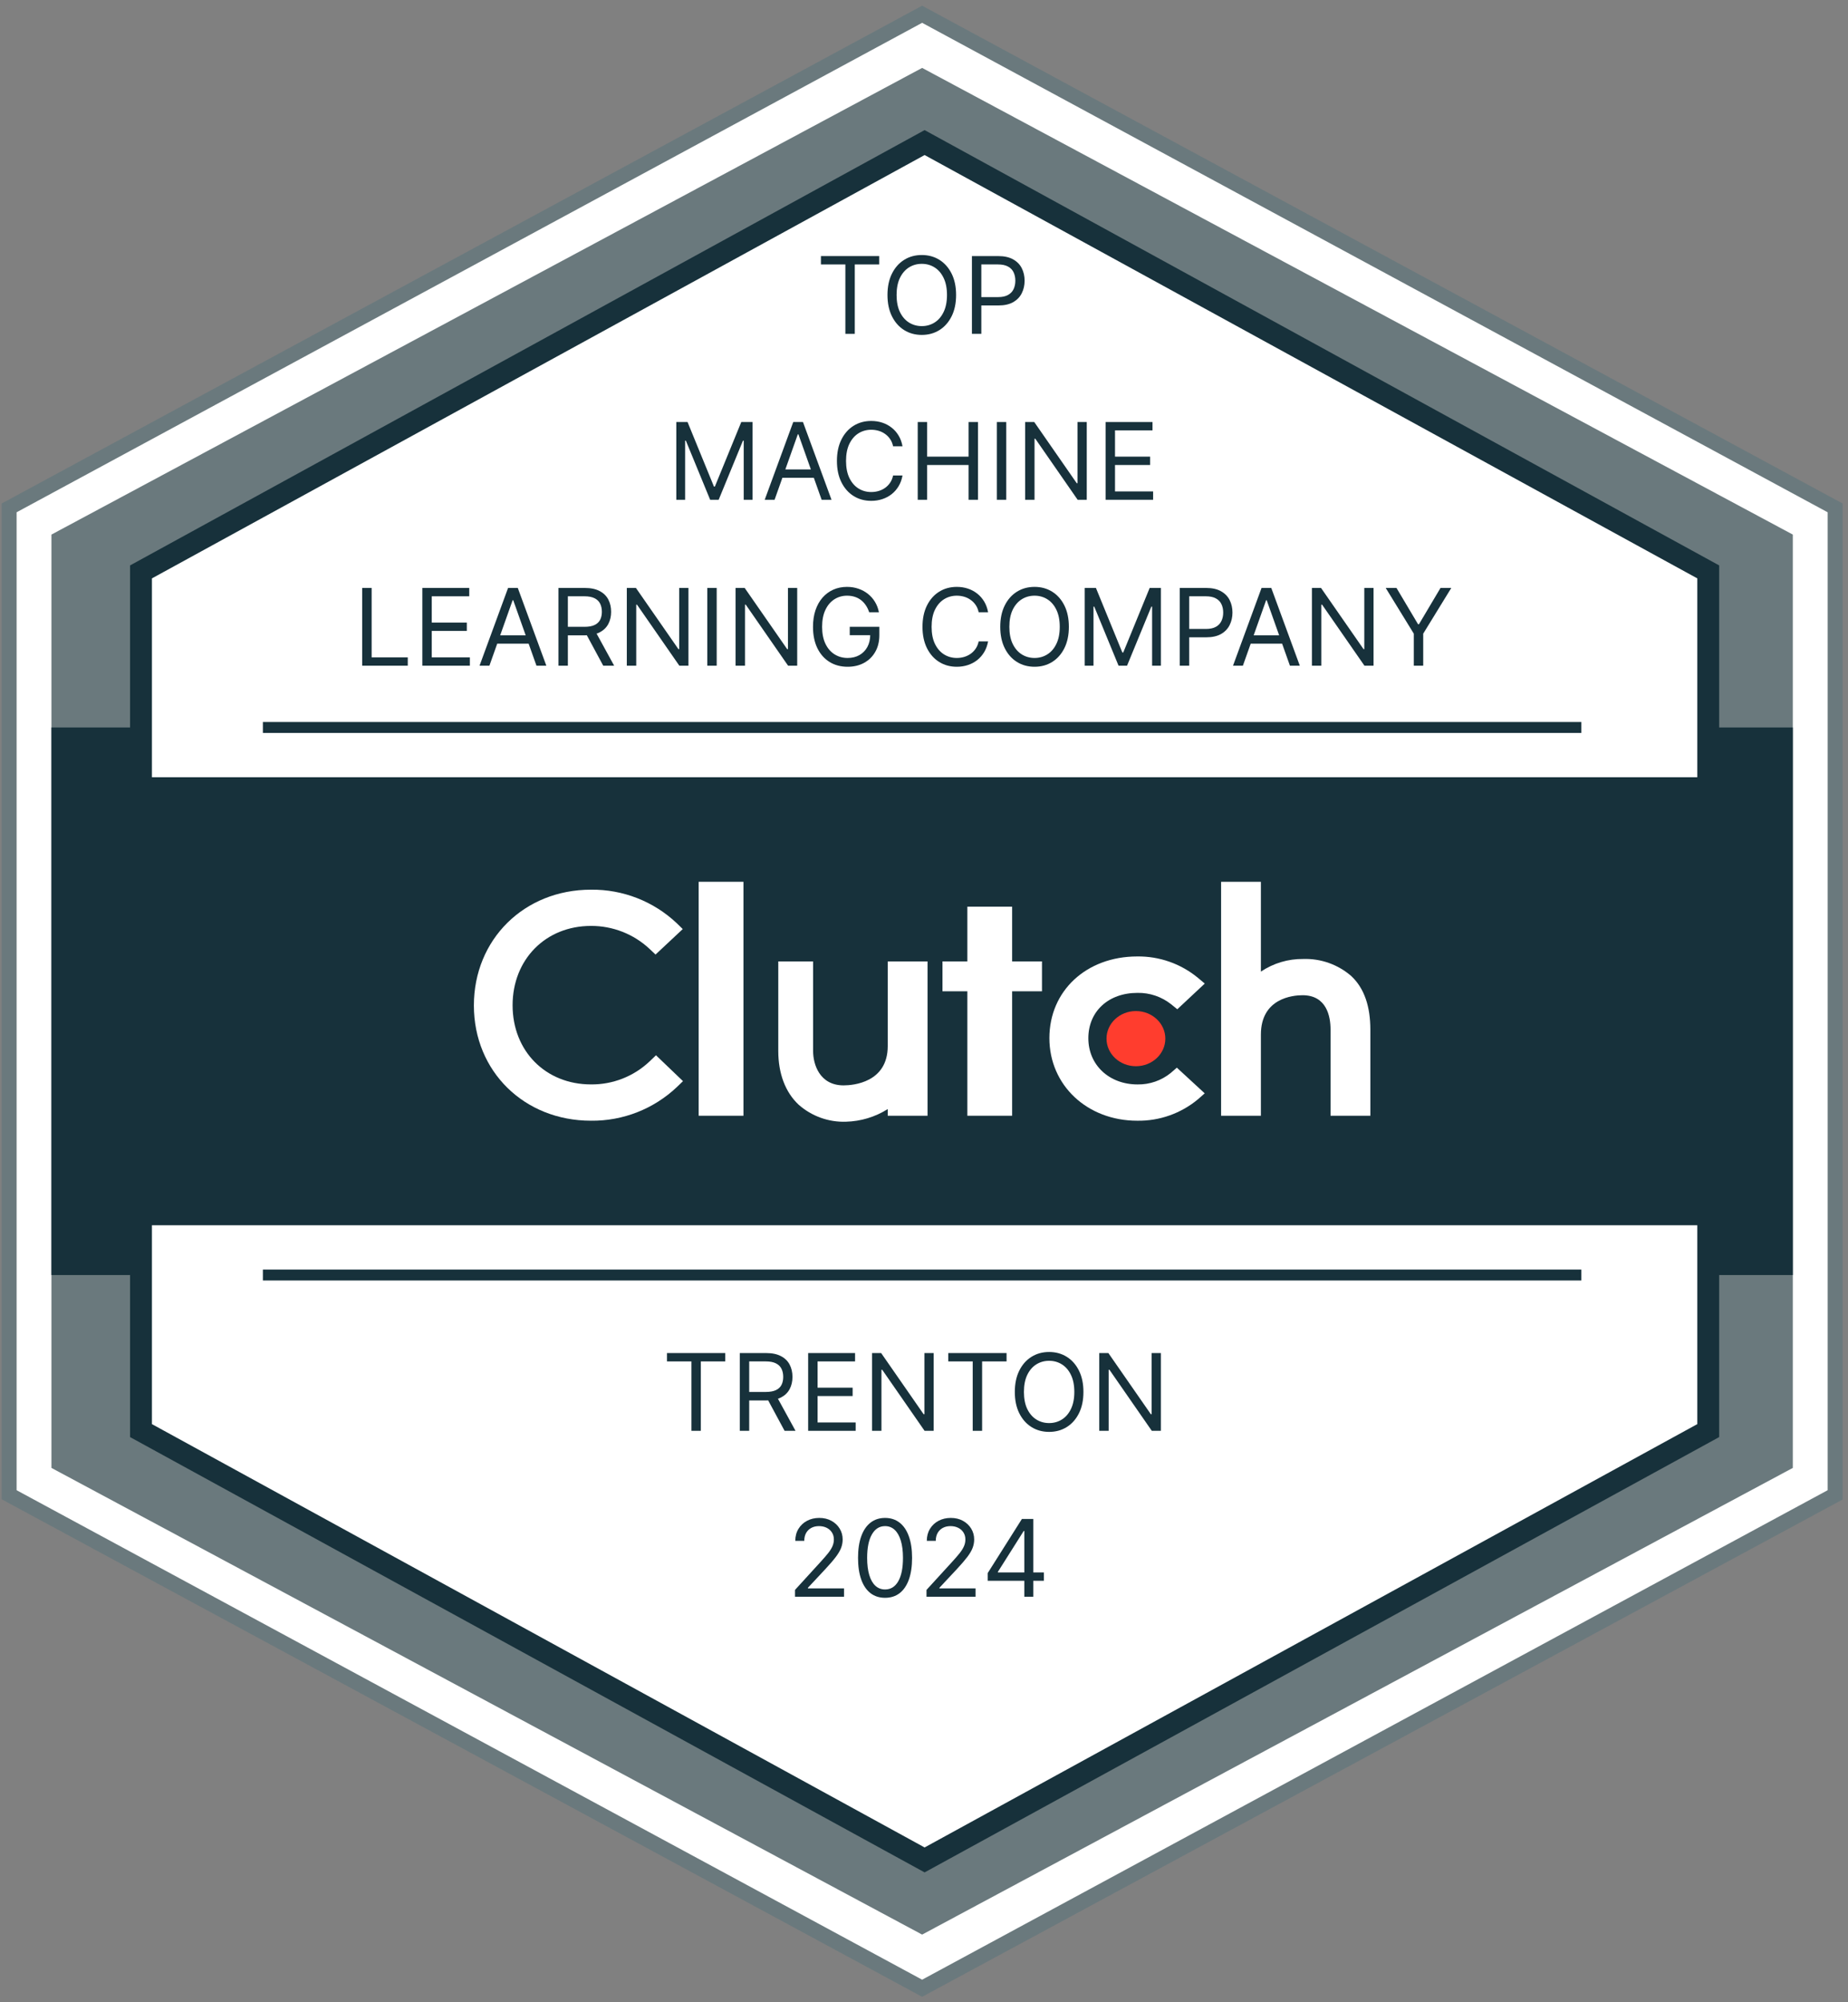 <?xml version="1.0" encoding="UTF-8"?>
<svg xmlns="http://www.w3.org/2000/svg" width="169" height="183" viewBox="0 0 169 183" fill="none">
  <rect x="0" y="0" width="169" height="183" fill="#808080" stroke="none"/>
  <g clip-path="url(#clip0_5442_31781)">
    <path d="M168.049 46.41V136.629L84.556 181.738L1.064 136.629V46.41L84.556 1.302L168.049 46.41Z" fill="white"></path>
    <path d="M84.329 182.52L84.01 182.346L0.154 137.041V46.02L0.513 45.829L84.329 0.52L84.647 0.693L168.504 46.02V137.065L84.329 182.52ZM1.519 136.214L84.329 180.954L167.139 136.214V46.825L84.329 2.085L1.519 46.825V136.214Z" fill="#6A797D"></path>
    <path d="M163.954 48.864V134.175L84.329 176.832L4.704 134.175V48.864L84.329 6.207L163.954 48.864Z" fill="#6A797D"></path>
    <path d="M163.954 66.495H4.704V116.545H163.954V66.495Z" fill="#17313B"></path>
    <path d="M156.219 52.275V130.764L84.556 170.007L12.894 130.764V52.275L84.556 13.032L156.219 52.275Z" fill="white" stroke="#17313B" stroke-width="2" stroke-miterlimit="10"></path>
    <path d="M161.679 71.044H6.979V111.994H161.679V71.044Z" fill="#17313B"></path>
    <path d="M24.041 116.544H144.616" stroke="#17313B" stroke-miterlimit="10"></path>
    <path d="M24.041 66.495H144.616" stroke="#17313B" stroke-miterlimit="10"></path>
    <path d="M67.989 80.6H63.894V101.985H67.989V80.6Z" fill="white"></path>
    <path d="M81.184 95.615C81.184 98.945 78.031 99.209 77.148 99.209C74.937 99.209 74.359 97.261 74.359 96.088V87.88H71.174V96.07C71.174 98.136 71.825 99.841 73.035 100.975C74.226 102.027 75.773 102.585 77.362 102.531C78.717 102.497 80.038 102.098 81.184 101.375V101.985H84.824V87.88H81.184V95.615Z" fill="white"></path>
    <path d="M92.559 82.874H88.464V87.879H86.189V90.609H88.464V101.985H92.559V90.609H95.289V87.879H92.559V82.874Z" fill="white"></path>
    <path d="M107.079 98.063C106.218 98.766 105.138 99.142 104.025 99.123C101.432 99.123 99.529 97.344 99.529 94.9C99.529 92.457 101.349 90.754 104.025 90.754C105.141 90.734 106.228 91.103 107.101 91.796L107.665 92.251L110.176 89.903L109.548 89.376C107.989 88.09 106.022 87.398 104.002 87.425C99.347 87.425 95.967 90.569 95.967 94.887C95.967 99.204 99.43 102.44 104.002 102.44C106.032 102.472 108.007 101.772 109.566 100.47L110.171 99.937L107.623 97.59L107.077 98.063H107.079Z" fill="white"></path>
    <path d="M123.563 89.207C122.35 88.158 120.786 87.603 119.182 87.656C117.803 87.639 116.453 88.041 115.309 88.811V80.6H111.669V101.985H115.309V94.568C115.309 91.238 118.235 90.969 119.118 90.969C121.329 90.969 121.679 92.92 121.679 94.095V101.985H125.319V94.113C125.319 92.047 124.792 90.345 123.563 89.207Z" fill="white"></path>
    <path d="M103.88 97.458C105.366 97.458 106.57 96.329 106.57 94.937C106.57 93.545 105.366 92.416 103.88 92.416C102.395 92.416 101.191 93.545 101.191 94.937C101.191 96.329 102.395 97.458 103.88 97.458Z" fill="#FF3D2E"></path>
    <path d="M59.403 97.02C57.957 98.388 56.035 99.143 54.043 99.121C49.894 99.121 46.877 96.073 46.877 91.887C46.877 87.701 49.894 84.634 54.043 84.634C56.023 84.624 57.934 85.37 59.385 86.718L59.949 87.251L62.438 84.922L61.892 84.389C59.774 82.386 56.958 81.287 54.043 81.322C47.932 81.322 43.337 85.872 43.337 91.905C43.337 97.938 47.951 102.439 54.043 102.439C56.968 102.473 59.792 101.364 61.914 99.35L62.46 98.823L59.99 96.457L59.403 97.022V97.02Z" fill="white"></path>
    <path d="M75.074 24.171V23.407H80.405V24.171H78.17V30.516H77.309V24.171H75.074Z" fill="#17313B"></path>
    <path d="M87.435 26.962C87.435 27.711 87.3 28.359 87.029 28.905C86.758 29.451 86.387 29.873 85.915 30.169C85.443 30.465 84.904 30.613 84.298 30.613C83.691 30.613 83.152 30.465 82.68 30.169C82.208 29.873 81.837 29.451 81.566 28.905C81.295 28.359 81.16 27.711 81.16 26.962C81.16 26.212 81.295 25.564 81.566 25.018C81.837 24.472 82.208 24.051 82.68 23.755C83.152 23.458 83.691 23.31 84.298 23.31C84.904 23.31 85.443 23.458 85.915 23.755C86.387 24.051 86.758 24.472 87.029 25.018C87.3 25.564 87.435 26.212 87.435 26.962ZM86.602 26.962C86.602 26.346 86.499 25.827 86.293 25.403C86.09 24.98 85.813 24.659 85.464 24.442C85.117 24.224 84.728 24.116 84.298 24.116C83.867 24.116 83.477 24.224 83.128 24.442C82.781 24.659 82.504 24.98 82.298 25.403C82.095 25.827 81.993 26.346 81.993 26.962C81.993 27.577 82.095 28.097 82.298 28.52C82.504 28.944 82.781 29.264 83.128 29.482C83.477 29.699 83.867 29.808 84.298 29.808C84.728 29.808 85.117 29.699 85.464 29.482C85.813 29.264 86.09 28.944 86.293 28.52C86.499 28.097 86.602 27.577 86.602 26.962Z" fill="#17313B"></path>
    <path d="M88.883 30.516V23.407H91.284C91.842 23.407 92.298 23.508 92.652 23.709C93.008 23.909 93.272 24.178 93.443 24.518C93.615 24.858 93.7 25.238 93.7 25.657C93.7 26.076 93.615 26.456 93.443 26.799C93.275 27.141 93.013 27.414 92.659 27.618C92.305 27.819 91.851 27.92 91.298 27.92H89.577V27.156H91.271C91.652 27.156 91.959 27.09 92.19 26.958C92.422 26.826 92.59 26.648 92.694 26.424C92.8 26.197 92.853 25.941 92.853 25.657C92.853 25.372 92.8 25.117 92.694 24.893C92.59 24.669 92.421 24.493 92.187 24.366C91.953 24.236 91.643 24.171 91.257 24.171H89.743V30.516H88.883Z" fill="#17313B"></path>
    <path d="M61.848 38.574H62.876L65.291 44.475H65.375L67.79 38.574H68.818V45.683H68.013V40.282H67.943L65.722 45.683H64.944L62.723 40.282H62.653V45.683H61.848V38.574Z" fill="#17313B"></path>
    <path d="M70.835 45.683H69.933L72.543 38.574H73.431L76.042 45.683H75.139L73.015 39.699H72.959L70.835 45.683ZM71.168 42.906H74.806V43.669H71.168V42.906Z" fill="#17313B"></path>
    <path d="M82.535 40.795H81.674C81.623 40.548 81.534 40.33 81.407 40.143C81.282 39.956 81.129 39.798 80.949 39.671C80.77 39.541 80.573 39.444 80.355 39.379C80.138 39.315 79.911 39.282 79.675 39.282C79.244 39.282 78.855 39.391 78.505 39.608C78.158 39.826 77.882 40.147 77.675 40.57C77.472 40.993 77.37 41.513 77.37 42.128C77.37 42.744 77.472 43.263 77.675 43.687C77.882 44.11 78.158 44.431 78.505 44.648C78.855 44.866 79.244 44.974 79.675 44.974C79.911 44.974 80.138 44.942 80.355 44.877C80.573 44.812 80.77 44.717 80.949 44.589C81.129 44.46 81.282 44.301 81.407 44.114C81.534 43.924 81.623 43.706 81.674 43.461H82.535C82.47 43.825 82.352 44.15 82.181 44.437C82.01 44.723 81.797 44.968 81.542 45.169C81.288 45.368 81.002 45.519 80.685 45.624C80.37 45.728 80.033 45.78 79.675 45.78C79.069 45.78 78.529 45.632 78.057 45.336C77.585 45.039 77.214 44.618 76.943 44.072C76.672 43.526 76.537 42.878 76.537 42.128C76.537 41.379 76.672 40.731 76.943 40.185C77.214 39.639 77.585 39.217 78.057 38.921C78.529 38.625 79.069 38.477 79.675 38.477C80.033 38.477 80.37 38.529 80.685 38.633C81.002 38.737 81.288 38.89 81.542 39.091C81.797 39.29 82.01 39.533 82.181 39.82C82.352 40.105 82.47 40.43 82.535 40.795Z" fill="#17313B"></path>
    <path d="M83.926 45.683V38.574H84.787V41.74H88.577V38.574H89.438V45.683H88.577V42.503H84.787V45.683H83.926Z" fill="#17313B"></path>
    <path d="M92.022 38.574V45.683H91.161V38.574H92.022Z" fill="#17313B"></path>
    <path d="M99.384 38.574V45.683H98.551L94.678 40.101H94.608V45.683H93.748V38.574H94.581L98.468 44.169H98.537V38.574H99.384Z" fill="#17313B"></path>
    <path d="M101.107 45.683V38.574H105.397V39.338H101.968V41.74H105.175V42.503H101.968V44.919H105.452V45.683H101.107Z" fill="#17313B"></path>
    <path d="M33.125 60.849V53.741H33.986V60.086H37.29V60.849H33.125Z" fill="#17313B"></path>
    <path d="M38.623 60.849V53.741H42.913V54.504H39.484V56.906H42.691V57.67H39.484V60.086H42.969V60.849H38.623Z" fill="#17313B"></path>
    <path d="M44.756 60.849H43.854L46.464 53.741H47.352L49.963 60.849H49.06L46.936 54.865H46.88L44.756 60.849ZM45.09 58.072H48.727V58.836H45.09V58.072Z" fill="#17313B"></path>
    <path d="M51.07 60.849V53.741H53.472C54.027 53.741 54.483 53.836 54.839 54.025C55.196 54.213 55.459 54.471 55.631 54.8C55.802 55.128 55.888 55.502 55.888 55.921C55.888 56.339 55.802 56.711 55.631 57.035C55.459 57.359 55.197 57.613 54.843 57.798C54.489 57.981 54.036 58.072 53.486 58.072H51.542V57.295H53.458C53.837 57.295 54.143 57.239 54.374 57.128C54.608 57.017 54.777 56.86 54.881 56.656C54.987 56.45 55.041 56.205 55.041 55.921C55.041 55.636 54.987 55.387 54.881 55.174C54.774 54.961 54.604 54.797 54.371 54.681C54.137 54.563 53.828 54.504 53.444 54.504H51.931V60.849H51.07ZM54.416 57.656L56.165 60.849H55.166L53.444 57.656H54.416Z" fill="#17313B"></path>
    <path d="M62.959 53.741V60.849H62.126L58.252 55.268H58.183V60.849H57.322V53.741H58.155L62.042 59.336H62.112V53.741H62.959Z" fill="#17313B"></path>
    <path d="M65.542 53.741V60.849H64.681V53.741H65.542Z" fill="#17313B"></path>
    <path d="M72.904 53.741V60.849H72.071L68.198 55.268H68.129V60.849H67.268V53.741H68.101L71.988 59.336H72.058V53.741H72.904Z" fill="#17313B"></path>
    <path d="M79.486 55.962C79.41 55.728 79.309 55.519 79.184 55.334C79.061 55.147 78.915 54.987 78.743 54.855C78.575 54.723 78.382 54.622 78.167 54.553C77.952 54.484 77.716 54.449 77.459 54.449C77.038 54.449 76.655 54.558 76.31 54.775C75.966 54.993 75.691 55.313 75.488 55.737C75.284 56.16 75.182 56.679 75.182 57.295C75.182 57.91 75.285 58.43 75.491 58.853C75.697 59.277 75.976 59.597 76.328 59.815C76.679 60.032 77.075 60.141 77.515 60.141C77.922 60.141 78.281 60.054 78.591 59.881C78.903 59.705 79.146 59.457 79.32 59.138C79.495 58.816 79.583 58.438 79.583 58.003L79.847 58.059H77.709V57.295H80.416V58.059C80.416 58.644 80.291 59.153 80.041 59.586C79.794 60.019 79.451 60.354 79.014 60.592C78.579 60.828 78.079 60.946 77.515 60.946C76.885 60.946 76.332 60.798 75.856 60.502C75.381 60.206 75.011 59.785 74.745 59.239C74.481 58.693 74.349 58.045 74.349 57.295C74.349 56.733 74.424 56.227 74.575 55.778C74.728 55.327 74.943 54.943 75.22 54.626C75.498 54.309 75.827 54.066 76.206 53.897C76.586 53.728 77.003 53.644 77.459 53.644C77.834 53.644 78.183 53.7 78.507 53.814C78.834 53.925 79.124 54.083 79.379 54.289C79.635 54.493 79.849 54.737 80.021 55.022C80.192 55.304 80.31 55.617 80.375 55.962H79.486Z" fill="#17313B"></path>
    <path d="M90.36 55.962H89.499C89.448 55.715 89.359 55.497 89.232 55.31C89.107 55.122 88.954 54.965 88.773 54.838C88.595 54.708 88.397 54.611 88.18 54.546C87.962 54.481 87.736 54.449 87.5 54.449C87.069 54.449 86.679 54.558 86.33 54.775C85.983 54.993 85.706 55.313 85.5 55.737C85.297 56.16 85.195 56.679 85.195 57.295C85.195 57.91 85.297 58.43 85.5 58.853C85.706 59.277 85.983 59.597 86.33 59.815C86.679 60.032 87.069 60.141 87.5 60.141C87.736 60.141 87.962 60.109 88.18 60.044C88.397 59.979 88.595 59.883 88.773 59.756C88.954 59.626 89.107 59.468 89.232 59.28C89.359 59.091 89.448 58.873 89.499 58.628H90.36C90.295 58.991 90.177 59.316 90.006 59.603C89.834 59.89 89.621 60.134 89.367 60.336C89.112 60.535 88.827 60.686 88.51 60.79C88.195 60.894 87.858 60.946 87.5 60.946C86.893 60.946 86.354 60.798 85.882 60.502C85.41 60.206 85.039 59.785 84.768 59.239C84.497 58.693 84.362 58.045 84.362 57.295C84.362 56.545 84.497 55.897 84.768 55.351C85.039 54.805 85.41 54.384 85.882 54.088C86.354 53.792 86.893 53.644 87.5 53.644C87.858 53.644 88.195 53.696 88.51 53.8C88.827 53.904 89.112 54.057 89.367 54.258C89.621 54.457 89.834 54.7 90.006 54.987C90.177 55.272 90.295 55.597 90.36 55.962Z" fill="#17313B"></path>
    <path d="M97.748 57.295C97.748 58.045 97.613 58.693 97.342 59.239C97.072 59.785 96.7 60.206 96.228 60.502C95.756 60.798 95.217 60.946 94.611 60.946C94.004 60.946 93.465 60.798 92.993 60.502C92.521 60.206 92.15 59.785 91.879 59.239C91.608 58.693 91.473 58.045 91.473 57.295C91.473 56.545 91.608 55.897 91.879 55.351C92.15 54.805 92.521 54.384 92.993 54.088C93.465 53.792 94.004 53.644 94.611 53.644C95.217 53.644 95.756 53.792 96.228 54.088C96.7 54.384 97.072 54.805 97.342 55.351C97.613 55.897 97.748 56.545 97.748 57.295ZM96.915 57.295C96.915 56.679 96.812 56.16 96.606 55.737C96.403 55.313 96.126 54.993 95.777 54.775C95.43 54.558 95.041 54.449 94.611 54.449C94.18 54.449 93.79 54.558 93.441 54.775C93.094 54.993 92.817 55.313 92.611 55.737C92.408 56.16 92.306 56.679 92.306 57.295C92.306 57.91 92.408 58.43 92.611 58.853C92.817 59.277 93.094 59.597 93.441 59.815C93.79 60.032 94.18 60.141 94.611 60.141C95.041 60.141 95.43 60.032 95.777 59.815C96.126 59.597 96.403 59.277 96.606 58.853C96.812 58.43 96.915 57.91 96.915 57.295Z" fill="#17313B"></path>
    <path d="M99.196 53.741H100.223L102.639 59.641H102.722L105.138 53.741H106.165V60.849H105.36V55.449H105.291L103.069 60.849H102.292L100.07 55.449H100.001V60.849H99.196V53.741Z" fill="#17313B"></path>
    <path d="M107.891 60.849V53.741H110.293C110.851 53.741 111.307 53.842 111.661 54.043C112.017 54.242 112.281 54.511 112.452 54.852C112.623 55.192 112.709 55.571 112.709 55.99C112.709 56.409 112.623 56.789 112.452 57.132C112.283 57.474 112.022 57.747 111.668 57.951C111.313 58.152 110.86 58.253 110.307 58.253H108.585V57.489H110.279C110.661 57.489 110.968 57.423 111.199 57.292C111.43 57.16 111.598 56.981 111.702 56.757C111.809 56.53 111.862 56.275 111.862 55.99C111.862 55.705 111.809 55.451 111.702 55.226C111.598 55.002 111.429 54.826 111.195 54.699C110.962 54.569 110.652 54.504 110.265 54.504H108.752V60.849H107.891Z" fill="#17313B"></path>
    <path d="M113.662 60.849H112.759L115.369 53.741H116.258L118.868 60.849H117.965L115.841 54.865H115.786L113.662 60.849ZM113.995 58.072H117.632V58.836H113.995V58.072Z" fill="#17313B"></path>
    <path d="M125.612 53.741V60.849H124.779L120.905 55.268H120.836V60.849H119.975V53.741H120.808L124.696 59.336H124.765V53.741H125.612Z" fill="#17313B"></path>
    <path d="M126.723 53.741H127.709L129.681 57.059H129.764L131.735 53.741H132.721L130.153 57.92V60.849H129.292V57.92L126.723 53.741Z" fill="#17313B"></path>
    <path d="M60.995 124.44V123.676H66.326V124.44H64.091V130.784H63.23V124.44H60.995Z" fill="#17313B"></path>
    <path d="M67.654 130.784V123.676H70.056C70.612 123.676 71.067 123.771 71.424 123.961C71.78 124.148 72.044 124.406 72.215 124.735C72.386 125.063 72.472 125.437 72.472 125.856C72.472 126.275 72.386 126.646 72.215 126.97C72.044 127.294 71.781 127.548 71.427 127.734C71.073 127.916 70.621 128.008 70.07 128.008H68.126V127.23H70.042C70.422 127.23 70.727 127.175 70.959 127.064C71.192 126.953 71.361 126.795 71.466 126.592C71.572 126.386 71.625 126.14 71.625 125.856C71.625 125.571 71.572 125.322 71.466 125.11C71.359 124.897 71.189 124.732 70.955 124.617C70.722 124.499 70.413 124.44 70.028 124.44H68.515V130.784H67.654ZM71 127.591L72.75 130.784H71.75L70.028 127.591H71Z" fill="#17313B"></path>
    <path d="M73.906 130.784V123.676H78.196V124.44H74.767V126.842H77.974V127.605H74.767V130.021H78.252V130.784H73.906Z" fill="#17313B"></path>
    <path d="M85.385 123.676V130.784H84.552L80.678 125.203H80.609V130.784H79.748V123.676H80.581L84.468 129.271H84.538V123.676H85.385Z" fill="#17313B"></path>
    <path d="M86.718 124.44V123.676H92.05V124.44H89.814V130.784H88.954V124.44H86.718Z" fill="#17313B"></path>
    <path d="M99.08 127.23C99.08 127.98 98.945 128.628 98.674 129.174C98.403 129.72 98.032 130.141 97.56 130.437C97.088 130.734 96.549 130.882 95.942 130.882C95.336 130.882 94.797 130.734 94.325 130.437C93.853 130.141 93.481 129.72 93.211 129.174C92.94 128.628 92.805 127.98 92.805 127.23C92.805 126.481 92.94 125.833 93.211 125.287C93.481 124.74 93.853 124.319 94.325 124.023C94.797 123.727 95.336 123.579 95.942 123.579C96.549 123.579 97.088 123.727 97.56 124.023C98.032 124.319 98.403 124.74 98.674 125.287C98.945 125.833 99.08 126.481 99.08 127.23ZM98.247 127.23C98.247 126.615 98.144 126.095 97.938 125.672C97.734 125.248 97.458 124.928 97.109 124.71C96.761 124.493 96.373 124.384 95.942 124.384C95.512 124.384 95.122 124.493 94.773 124.71C94.425 124.928 94.149 125.248 93.943 125.672C93.74 126.095 93.638 126.615 93.638 127.23C93.638 127.846 93.74 128.365 93.943 128.789C94.149 129.212 94.425 129.533 94.773 129.75C95.122 129.968 95.512 130.076 95.942 130.076C96.373 130.076 96.761 129.968 97.109 129.75C97.458 129.533 97.734 129.212 97.938 128.789C98.144 128.365 98.247 127.846 98.247 127.23Z" fill="#17313B"></path>
    <path d="M106.164 123.676V130.784H105.331L101.458 125.203H101.388V130.784H100.527V123.676H101.36L105.248 129.271H105.317V123.676H106.164Z" fill="#17313B"></path>
    <path d="M72.703 145.951V145.326L75.049 142.758C75.324 142.457 75.551 142.196 75.729 141.973C75.907 141.749 76.039 141.538 76.125 141.342C76.213 141.143 76.257 140.935 76.257 140.717C76.257 140.467 76.197 140.251 76.076 140.068C75.958 139.885 75.796 139.744 75.591 139.644C75.385 139.545 75.153 139.495 74.896 139.495C74.623 139.495 74.385 139.552 74.181 139.665C73.98 139.776 73.824 139.933 73.713 140.134C73.604 140.335 73.55 140.571 73.55 140.842H72.73C72.73 140.425 72.826 140.06 73.019 139.745C73.211 139.43 73.472 139.185 73.803 139.009C74.136 138.833 74.51 138.746 74.924 138.746C75.341 138.746 75.71 138.833 76.031 139.009C76.353 139.185 76.605 139.422 76.788 139.721C76.971 140.019 77.062 140.351 77.062 140.717C77.062 140.978 77.015 141.234 76.92 141.484C76.827 141.732 76.665 142.008 76.434 142.314C76.205 142.617 75.887 142.987 75.479 143.424L73.883 145.132V145.188H77.187V145.951H72.703Z" fill="#17313B"></path>
    <path d="M80.939 146.048C80.416 146.048 79.971 145.906 79.603 145.621C79.235 145.334 78.954 144.919 78.759 144.375C78.565 143.829 78.468 143.17 78.468 142.397C78.468 141.629 78.565 140.973 78.759 140.429C78.956 139.883 79.238 139.466 79.606 139.179C79.977 138.89 80.421 138.746 80.939 138.746C81.457 138.746 81.901 138.89 82.269 139.179C82.639 139.466 82.921 139.883 83.115 140.429C83.312 140.973 83.41 141.629 83.41 142.397C83.41 143.17 83.313 143.829 83.119 144.375C82.924 144.919 82.643 145.334 82.275 145.621C81.907 145.906 81.462 146.048 80.939 146.048ZM80.939 145.285C81.457 145.285 81.86 145.035 82.147 144.535C82.434 144.035 82.577 143.322 82.577 142.397C82.577 141.781 82.511 141.257 82.38 140.825C82.25 140.392 82.062 140.062 81.817 139.835C81.574 139.609 81.282 139.495 80.939 139.495C80.425 139.495 80.024 139.749 79.735 140.255C79.445 140.76 79.301 141.474 79.301 142.397C79.301 143.012 79.366 143.535 79.495 143.966C79.625 144.396 79.811 144.724 80.054 144.948C80.299 145.172 80.594 145.285 80.939 145.285Z" fill="#17313B"></path>
    <path d="M84.729 145.951V145.326L87.076 142.758C87.351 142.457 87.578 142.196 87.756 141.973C87.934 141.749 88.066 141.538 88.152 141.342C88.24 141.143 88.284 140.935 88.284 140.717C88.284 140.467 88.223 140.251 88.103 140.068C87.985 139.885 87.823 139.744 87.617 139.644C87.411 139.545 87.18 139.495 86.923 139.495C86.65 139.495 86.412 139.552 86.208 139.665C86.007 139.776 85.85 139.933 85.739 140.134C85.631 140.335 85.576 140.571 85.576 140.842H84.757C84.757 140.425 84.853 140.06 85.045 139.745C85.237 139.43 85.499 139.185 85.83 139.009C86.163 138.833 86.537 138.746 86.951 138.746C87.367 138.746 87.736 138.833 88.058 139.009C88.38 139.185 88.632 139.422 88.815 139.721C88.997 140.019 89.089 140.351 89.089 140.717C89.089 140.978 89.041 141.234 88.947 141.484C88.854 141.732 88.692 142.008 88.461 142.314C88.231 142.617 87.913 142.987 87.506 143.424L85.909 145.132V145.188H89.214V145.951H84.729Z" fill="#17313B"></path>
    <path d="M90.328 144.493V143.785L93.452 138.843H93.965V139.94H93.618L91.258 143.674V143.73H95.465V144.493H90.328ZM93.674 145.951V138.843H94.493V145.951H93.674Z" fill="#17313B"></path>
  </g>
  <defs>
    <clipPath id="clip0_5442_31781">
      <rect width="168.35" height="182" fill="white" transform="translate(0.154 0.52)"></rect>
    </clipPath>
  </defs>
</svg>
